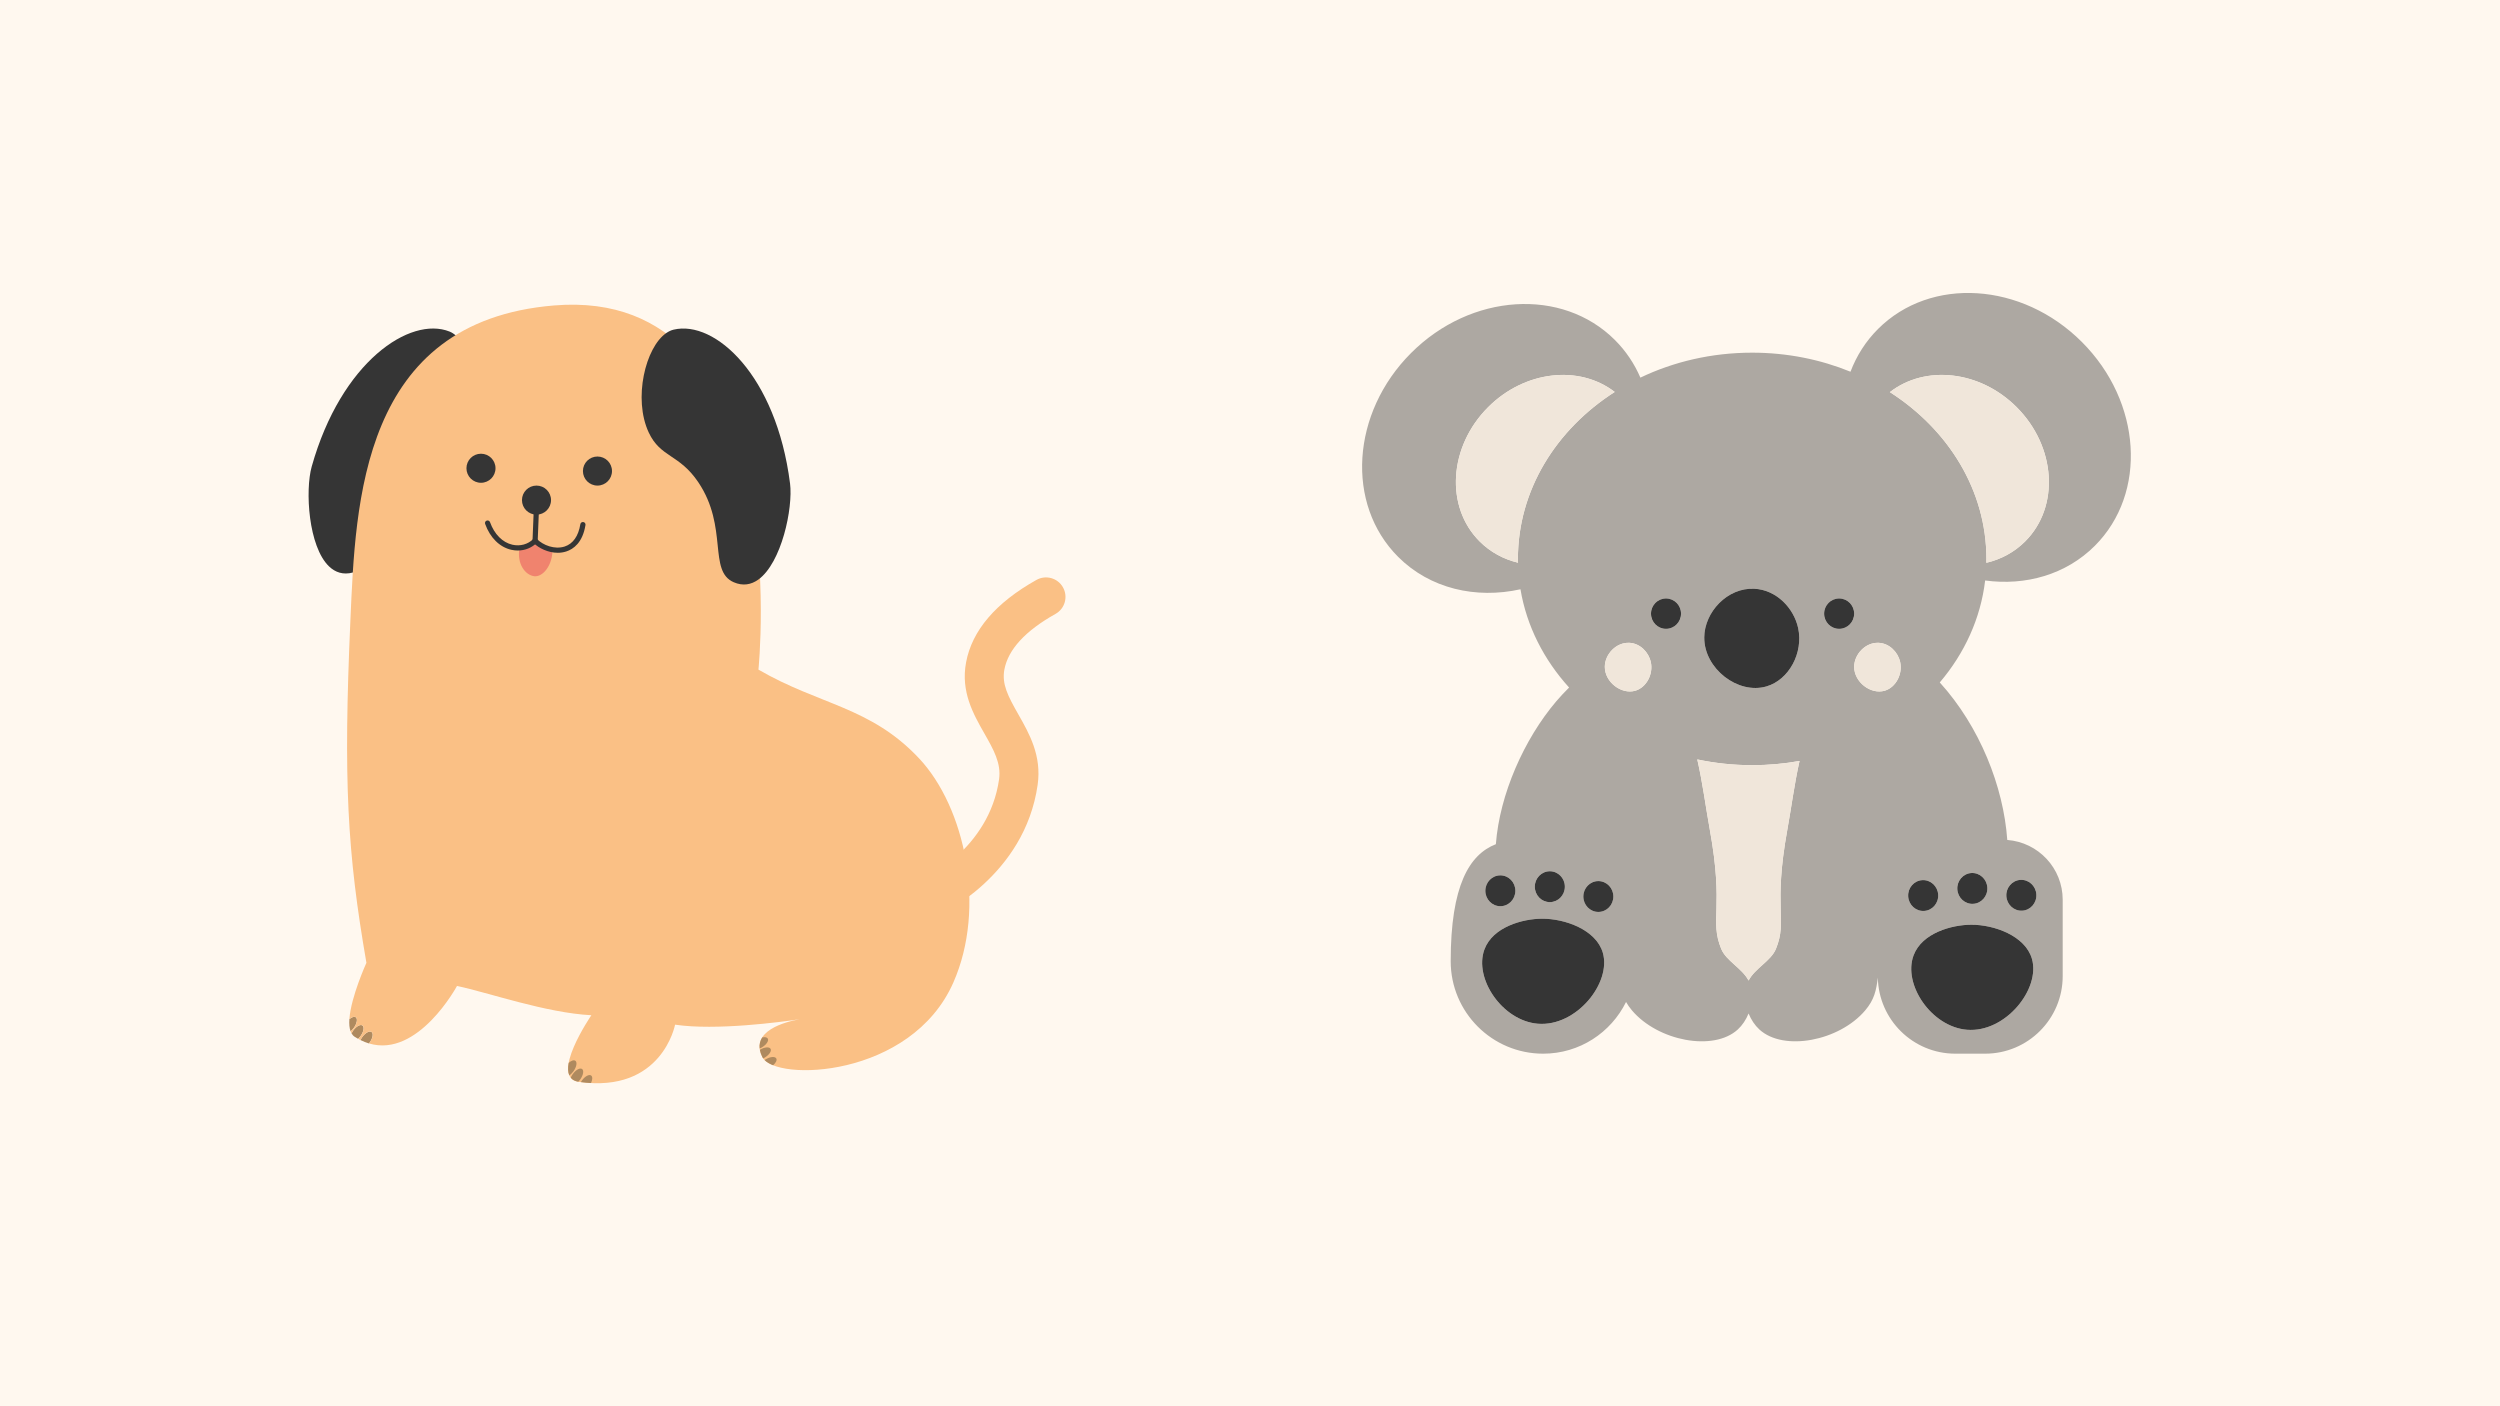 <?xml version="1.0" encoding="UTF-8"?><svg xmlns="http://www.w3.org/2000/svg" viewBox="0 0 1920 1080"><defs><style>.cls-1{fill:#fac085;}.cls-1,.cls-2,.cls-3,.cls-4,.cls-5,.cls-6,.cls-7{stroke-width:0px;}.cls-2{fill:#353535;}.cls-3{fill:#ada8a2;}.cls-4{fill:#af8a5f;}.cls-5{fill:#fff8ef;}.cls-6{fill:#f0836e;}.cls-7{fill:#f0e6da;}</style></defs><g id="Lager_1"><rect class="cls-5" x="0" width="1920" height="1080"/></g><g id="Lager_2"><path class="cls-3" d="m1608.82,419.19c40.49-40.49,36.04-110.59-9.95-156.57-45.98-45.98-116.08-50.43-156.57-9.94-9.52,9.52-16.53,20.7-21.12,32.8-22.97-9.37-48.54-14.63-75.52-14.63-31.09,0-60.33,6.95-85.84,19.17-4.57-10.59-11.05-20.38-19.53-28.86-40.49-40.49-110.59-36.04-156.57,9.94-45.98,45.98-50.43,116.08-9.95,156.57,24.46,24.46,59.72,32.49,93.95,24.9,4.74,28.28,17.98,54.11,37.35,75.46-3.4,3.38-6.7,6.86-9.78,10.48-24.83,29.2-43.55,71.56-46.47,109.83-20.32,7.94-34.69,31.62-34.69,89.88,0,39.22,31.79,71.01,71.01,71.01h0c27.97,0,52.09-16.21,63.67-39.71,1.19,2.12,2.66,4.26,4.55,6.49,19.9,23.49,62.61,31.73,81.24,14.66,3.53-3.23,6.38-7.56,8.31-12.32,1.93,4.76,4.79,9.09,8.31,12.32,18.63,17.07,61.34,8.83,81.24-14.66,7.02-8.29,8.48-15.28,9.72-25.22.61,32.38,27,58.44,59.52,58.44h22.87c32.91,0,59.58-26.67,59.58-59.58v-58.63c0-24.27-18.76-44.11-42.56-45.93-2.92-41.1-21.12-87.06-51.84-120.97,18.96-22.29,31.39-49.12,34.84-78.3,31.08,4.19,62.09-4.48,84.24-26.63Zm-60.03-106.49c30.28,30.28,33.21,76.43,6.55,103.09-8.39,8.39-18.71,13.84-29.86,16.44.02-.99.09-1.98.09-2.98,0-52.67-29.22-99.31-74.13-128.11,27.17-21.09,69.15-16.65,97.36,11.56Zm-136.33,146.9c6.37,0,11.53,5.22,11.53,11.67s-5.16,11.67-11.53,11.67-11.53-5.22-11.53-11.67,5.16-11.67,11.53-11.67Zm113.79,222c.4,6.53-4.43,12.14-10.79,12.53-6.36.39-11.84-4.59-12.24-11.12-.4-6.53,4.43-12.14,10.79-12.53,6.36-.39,11.84,4.59,12.24,11.12Zm-183.35,71.45c-5-9.54-17.21-15.03-21.01-24.32-9.14-22.34,2.36-30.53-8.8-91.74-3.01-16.5-5.47-35.81-9.59-53.75,13.52,2.86,27.63,4.42,42.15,4.42,12.46,0,24.63-1.12,36.38-3.24-3.96,17.61-6.38,36.43-9.33,52.58-11.16,61.21.34,69.41-8.8,91.74-3.8,9.28-16.01,14.77-21.01,24.32Zm-152.64-83.94c6.37,0,11.53,5.31,11.53,11.85s-5.16,11.85-11.53,11.85-11.53-5.31-11.53-11.85,5.16-11.85,11.53-11.85Zm61.1-175.43c8.31.42,14.85,7.28,16.48,14.81,2.01,9.26-3.39,19.48-11.94,21.98-10.7,3.13-23.46-6.69-23.41-18.39.05-9.61,8.73-18.9,18.87-18.39Zm-23.83,182.97c6.37,0,11.53,5.31,11.53,11.85s-5.16,11.85-11.53,11.85-11.53-5.31-11.53-11.85,5.16-11.85,11.53-11.85Zm248.75-.72c6.36-.39,11.84,4.59,12.24,11.12s-4.43,12.14-10.79,12.53c-6.36.39-11.84-4.59-12.24-11.12s4.43-12.14,10.79-12.53Zm-28.88-145.46c-10.71,3.13-23.46-6.69-23.41-18.39.05-9.61,8.73-18.9,18.87-18.39,8.31.42,14.85,7.28,16.48,14.81,2.01,9.26-3.39,19.48-11.94,21.98Zm-100.04-78.32c16.94.85,30.28,14.84,33.62,30.2,4.1,18.88-6.92,39.73-24.36,44.82-21.83,6.37-47.85-13.65-47.74-37.51.09-19.6,17.8-38.55,38.49-37.51Zm-67.87,7.45c6.37,0,11.53,5.22,11.53,11.67s-5.16,11.67-11.53,11.67-11.53-5.22-11.53-11.67,5.16-11.67,11.53-11.67Zm-143.15-43.81c-26.66-26.66-23.73-72.81,6.55-103.09,28.15-28.15,70.02-32.63,97.19-11.68-45.02,28.79-74.32,75.49-74.32,128.23,0,.97.06,1.93.08,2.9-11.01-2.63-21.2-8.06-29.5-16.36Zm15.92,256.47c6.37,0,11.53,5.31,11.53,11.85s-5.16,11.85-11.53,11.85-11.53-5.31-11.53-11.85,5.16-11.85,11.53-11.85Zm28.87,113.97c-27.34-2.2-49.34-34.76-41.11-57.03,6.44-17.4,29.5-23.56,44.19-23.64,17.62-.09,41.65,8.46,46.76,26.21,6.67,23.15-20.34,56.84-49.84,54.46Zm329.56,4.62c-27.34-2.2-49.34-34.77-41.1-57.03,6.43-17.4,29.5-23.56,44.19-23.64,17.62-.09,41.65,8.46,46.76,26.2,6.67,23.15-20.34,56.84-49.84,54.47Zm40.98-115.12c6.36-.39,11.84,4.59,12.24,11.12.4,6.53-4.43,12.14-10.79,12.53-6.36.39-11.84-4.59-12.24-11.12-.4-6.53,4.43-12.14,10.79-12.53Z"/><path class="cls-7" d="m1525.56,429.26c0,1-.07,1.98-.09,2.98,11.15-2.6,21.47-8.05,29.86-16.44,26.66-26.66,23.73-72.81-6.55-103.09-28.21-28.21-70.19-32.65-97.36-11.56,44.91,28.8,74.13,75.44,74.13,128.11Z"/><path class="cls-7" d="m1240.09,301.03c-27.17-20.94-69.04-16.47-97.19,11.68-30.28,30.28-33.21,76.43-6.55,103.09,8.3,8.3,18.49,13.72,29.5,16.36-.02-.97-.08-1.92-.08-2.9,0-52.74,29.3-99.44,74.32-128.23Z"/><path class="cls-7" d="m1363.92,728.75c9.14-22.34-2.36-30.53,8.8-91.74,2.94-16.15,5.37-34.97,9.33-52.58-11.75,2.12-23.91,3.24-36.38,3.24-14.52,0-28.63-1.56-42.15-4.42,4.12,17.94,6.58,37.25,9.59,53.75,11.16,61.21-.34,69.41,8.8,91.74,3.8,9.28,16.01,14.77,21.01,24.32,5-9.54,17.21-15.03,21.01-24.32Z"/><ellipse class="cls-2" cx="1412.46" cy="471.28" rx="11.53" ry="11.67"/><ellipse class="cls-2" cx="1279.5" cy="471.28" rx="11.53" ry="11.67"/><path class="cls-2" d="m1308.88,489.67c-.11,23.86,25.91,43.89,47.74,37.51,17.44-5.09,28.46-25.94,24.36-44.82-3.34-15.37-16.67-29.35-33.62-30.2-20.69-1.04-38.4,17.91-38.49,37.51Z"/><path class="cls-2" d="m1152.27,695.97c6.37,0,11.53-5.31,11.53-11.85s-5.16-11.85-11.53-11.85-11.53,5.31-11.53,11.85,5.16,11.85,11.53,11.85Z"/><ellipse class="cls-2" cx="1190.27" cy="680.98" rx="11.53" ry="11.85"/><path class="cls-2" d="m1227.53,700.37c6.37,0,11.53-5.31,11.53-11.85s-5.16-11.85-11.53-11.85-11.53,5.31-11.53,11.85,5.16,11.85,11.53,11.85Z"/><path class="cls-2" d="m1477.73,699.6c6.36-.39,11.19-6,10.79-12.53s-5.88-11.51-12.24-11.12-11.19,6-10.79,12.53,5.88,11.51,12.24,11.12Z"/><path class="cls-2" d="m1503.23,683.02c.4,6.53,5.88,11.51,12.24,11.12,6.36-.39,11.19-6,10.79-12.53-.4-6.53-5.88-11.51-12.24-11.12-6.36.39-11.19,6-10.79,12.53Z"/><path class="cls-2" d="m1553.12,699.4c6.36-.39,11.19-6,10.79-12.53-.4-6.53-5.88-11.51-12.24-11.12-6.36.39-11.19,6-10.79,12.53.4,6.53,5.88,11.51,12.24,11.12Z"/><path class="cls-2" d="m1513.78,710.19c-14.69.08-37.75,6.23-44.19,23.64-8.23,22.27,13.76,54.83,41.1,57.03,29.5,2.37,56.51-31.31,49.84-54.47-5.11-17.74-29.14-26.3-46.76-26.2Z"/><path class="cls-2" d="m1230.98,731.77c-5.11-17.74-29.14-26.3-46.76-26.21-14.69.08-37.75,6.23-44.19,23.64-8.23,22.27,13.76,54.83,41.11,57.03,29.5,2.37,56.51-31.31,49.84-54.46Z"/><path class="cls-7" d="m1459.35,508.5c-1.64-7.54-8.17-14.39-16.48-14.81-10.14-.51-18.83,8.78-18.87,18.39-.05,11.7,12.71,21.52,23.41,18.39,8.55-2.5,13.95-12.72,11.94-21.98Z"/><path class="cls-7" d="m1255.9,530.48c8.55-2.5,13.95-12.72,11.94-21.98-1.64-7.54-8.17-14.39-16.48-14.81-10.14-.51-18.83,8.78-18.87,18.39-.05,11.7,12.71,21.52,23.41,18.39Z"/><path class="cls-2" d="m239.42,358.22c22.7-80.56,75.61-115.68,105.85-103.58,1.85.74,3.57,1.9,5.17,3.37,14.31,13.27,17.86,53.8,2.1,77.58-11.82,17.84-25.59,12.79-43.31,32.18-28.05,30.69-17.33,66.35-38.26,71.93-7.41,1.97-13.45-.09-18.27-4.71-15.88-15.24-18.47-58.36-13.28-76.78Z"/><path class="cls-4" d="m285.35,792.56c-1.59-1.13-4.79.62-7.15,3.93-.54.76-.98,1.53-1.34,2.29,2.18,1.09,4.34,1.94,6.48,2.59.21-.25.41-.5.61-.77,2.36-3.3,2.99-6.9,1.4-8.03Z"/><path class="cls-4" d="m278.37,787.58c-1.59-1.13-4.79.62-7.15,3.93-.5.7-.91,1.41-1.25,2.11.6,1.05,1.35,1.93,2.33,2.57.91.59,1.82,1.13,2.73,1.63.67-.62,1.33-1.36,1.94-2.2,2.36-3.3,2.99-6.9,1.4-8.03Z"/><path class="cls-4" d="m271.82,789.29c2.36-3.3,2.99-6.9,1.4-8.03-1.12-.8-3.04-.14-4.9,1.46-.25,3.62-.01,6.83.91,9.32.9-.71,1.79-1.63,2.59-2.75Z"/><path class="cls-1" d="m713.16,705.17c-5.72,0-11.17-3.29-13.66-8.85-3.38-7.54,0-16.39,7.53-19.77,2.14-.96,52.61-24.16,60.26-78.08,1.74-12.25-4.28-22.83-11.25-35.09-8.58-15.08-18.3-32.18-14.1-54.66,4.57-24.5,22.76-45.81,54.07-63.35,7.21-4.04,16.33-1.47,20.37,5.74,4.04,7.21,1.47,16.33-5.74,20.37-23.2,12.99-36.41,27.37-39.28,42.73-2.08,11.15,2.71,20.33,10.7,34.39,8.45,14.87,18.03,31.72,14.86,54.08-9.93,70.09-74.89,99.95-77.65,101.19-1.99.89-4.07,1.31-6.11,1.31Z"/><path class="cls-1" d="m705.93,582.52c-37.38-39.89-76.69-41.05-123.45-68.26,0,0,30.46-295.23-157.01-279.67-148.29,12.3-152.36,151.25-156.37,241.9-5.47,123.44-2.42,177.95,12.31,262.96,0,0-11.91,26.08-13.08,43.26,1.86-1.6,3.78-2.26,4.9-1.46,1.59,1.13.96,4.73-1.4,8.03-.8,1.12-1.69,2.04-2.59,2.75.21.57.47,1.09.75,1.58.34-.7.75-1.41,1.25-2.11,2.36-3.3,5.56-5.06,7.15-3.93,1.59,1.13.96,4.73-1.4,8.03-.6.85-1.26,1.58-1.94,2.2.61.34,1.22.66,1.83.97.35-.76.79-1.53,1.34-2.29,2.36-3.3,5.56-5.06,7.15-3.93,1.59,1.13.96,4.73-1.4,8.03-.2.27-.4.52-.61.77,37.77,11.38,67.62-44.14,67.62-44.14,24.18,5.1,68.08,20.63,103.19,22.49,0,0-32.76,47.87-9.59,51.17,63.9,9.1,73.88-43.93,73.88-43.93,31.52,4.7,81.82-2.11,95.62-4.16-10.38,1.85-38.89,8.88-28.51,29.18,9.7,18.98,114.17,16.2,146.62-57.42,25.42-57.67,8.99-134.41-26.25-172.03Z"/><path class="cls-4" d="m440.46,822.7c2.36-3.3,2.99-6.9,1.4-8.03-1.16-.83-3.19-.1-5.13,1.65-.68,3.71-.63,7.04.51,9.59,1.1-.74,2.23-1.83,3.22-3.21Z"/><path class="cls-4" d="m447.02,820.99c-1.59-1.13-4.79.62-7.15,3.93-.67.93-1.18,1.88-1.56,2.8,1.25,1.54,3.15,2.6,5.81,3.07.52-.53,1.03-1.1,1.5-1.76,2.36-3.3,2.99-6.9,1.4-8.03Z"/><path class="cls-4" d="m453.99,825.98c-1.59-1.13-4.79.62-7.15,3.93-.27.38-.52.77-.75,1.16,2.7.35,5.3.58,7.81.71,1.2-2.55,1.32-4.91.09-5.79Z"/><path class="cls-4" d="m589.64,797.62c-.62-1.05-2.27-1.32-4.27-.87-1.54,2.43-2.32,5.25-1.96,8.51.56-.24,1.13-.51,1.7-.85,3.49-2.07,5.52-5.1,4.53-6.78Z"/><path class="cls-4" d="m591.8,805.48c-.99-1.68-4.63-1.36-8.12.7-.04.02-.07.05-.11.07.32,1.78.95,3.67,1.99,5.71.16.31.35.61.55.91.39-.19.78-.38,1.16-.61,3.49-2.07,5.52-5.1,4.53-6.78Z"/><path class="cls-4" d="m596.17,812.86c-.99-1.68-4.63-1.36-8.12.7-.3.18-.58.37-.86.57,1.52,1.53,3.74,2.88,6.55,4,2.14-1.85,3.2-3.97,2.43-5.27Z"/><path class="cls-2" d="m606.74,371.25c-10.55-83.03-57.68-125.58-89.37-118.09-1.94.46-3.81,1.35-5.61,2.57-16.12,11.01-25.61,50.57-13.54,76.41,9.05,19.39,23.42,16.43,38.08,38.23,23.2,34.5,7.33,68.19,27.21,76.79,7.04,3.05,13.32,1.9,18.76-1.96,17.96-12.73,26.89-54.99,24.48-73.97Z"/><circle class="cls-2" cx="458.85" cy="361.77" r="11.16"/><circle class="cls-2" cx="412.03" cy="384.09" r="11.16"/><circle class="cls-2" cx="369.39" cy="359.62" r="11.16"/><path class="cls-2" d="m410.96,417.38s-.05,0-.08,0c-1.1-.04-1.96-.97-1.91-2.07l1.26-31.3c.04-1.1.93-1.98,2.07-1.91,1.1.04,1.96.97,1.91,2.07l-1.26,31.3c-.04,1.07-.93,1.92-1.99,1.92Z"/><path class="cls-6" d="m410.31,442.55c6.54.74,14.35-8.33,13.97-21.17l-13.17-5.2-12.12,4.45c-2.3,12.72,4.67,21.16,11.32,21.91Z"/><path class="cls-2" d="m397.64,422.8c-1.62,0-3.27-.18-4.92-.55-8.98-2.01-16.32-9.26-20.14-19.88-.37-1.04.17-2.18,1.2-2.55,1.03-.37,2.18.17,2.55,1.2,3.34,9.31,9.63,15.63,17.25,17.34,5.92,1.32,11.88-.31,15.95-4.38.78-.78,2.04-.78,2.82,0,.78.78.78,2.04,0,2.82-3.9,3.9-9.17,6-14.72,6Z"/><path class="cls-2" d="m428.34,424.53c-7.29,0-14.49-3.42-18.8-7.73-.78-.78-.78-2.04,0-2.82.78-.78,2.04-.78,2.82,0,4.75,4.75,13.59,8.24,21.29,5.75,6.42-2.08,10.59-8.01,12.06-17.16.18-1.09,1.19-1.83,2.29-1.65,1.09.17,1.83,1.2,1.65,2.29-2.17,13.54-9.23,18.52-14.77,20.32-2.14.69-4.35,1.01-6.55,1.01Z"/></g></svg>